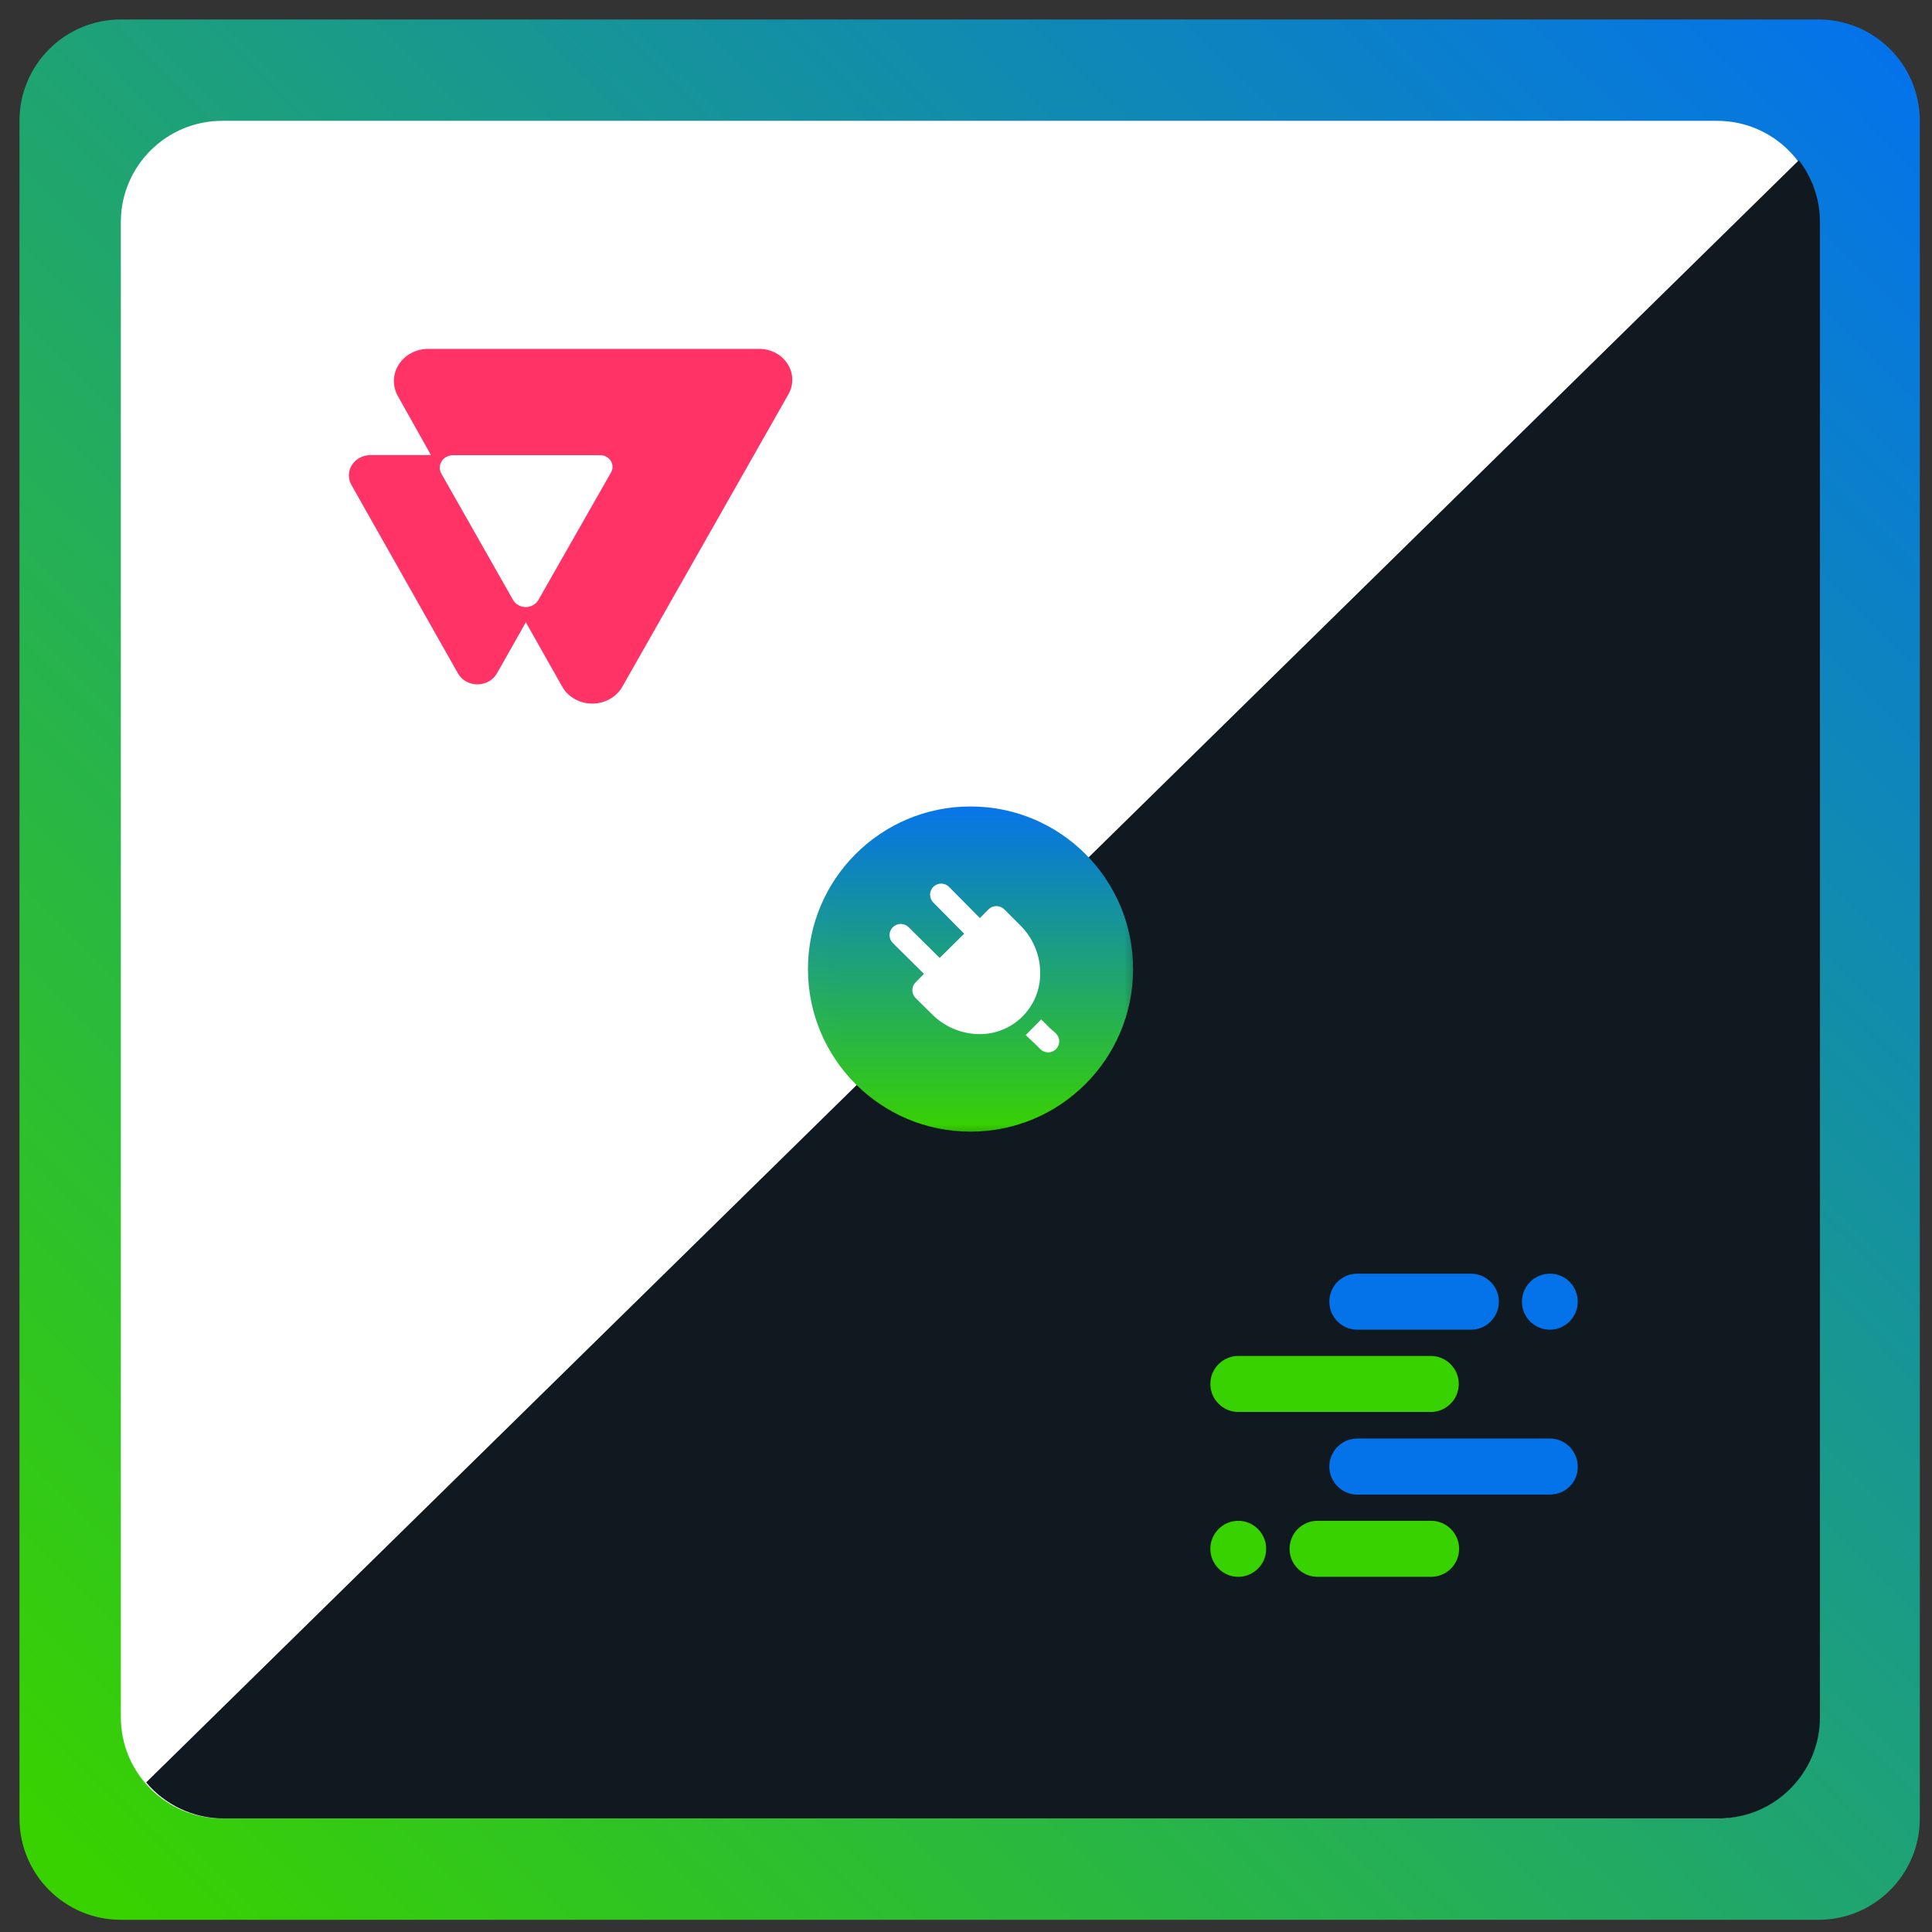 <?xml version="1.0" encoding="UTF-8"?> <svg xmlns="http://www.w3.org/2000/svg" width="61" height="61" viewBox="0 0 61 61" fill="none"><rect x="0" y="0" width="61" height="61" fill="#333333" stroke="none"/><g clip-path="url(#clip0_5163_599)"><path d="M59.415 2.215H1.815V58.215H59.415V2.215Z" fill="white"></path><path fill-rule="evenodd" clip-rule="evenodd" d="M3.815 0.615C2.048 0.615 0.615 2.048 0.615 3.815V57.415C0.615 59.182 2.048 60.615 3.815 60.615H57.415C59.182 60.615 60.615 59.182 60.615 57.415V3.815C60.615 2.048 59.182 0.615 57.415 0.615H3.815ZM7.015 3.815C5.248 3.815 3.815 5.248 3.815 7.015V54.215C3.815 55.982 5.248 57.415 7.015 57.415H54.215C55.982 57.415 57.415 55.982 57.415 54.215V7.015C57.415 5.248 55.982 3.815 54.215 3.815H7.015Z" fill="url(#paint0_linear_5163_599)"></path><path fill-rule="evenodd" clip-rule="evenodd" d="M4.615 56.277C5.202 56.973 6.081 57.415 7.063 57.415H54.263C56.03 57.415 57.463 55.982 57.463 54.215V7.015C57.463 6.278 57.214 5.6 56.796 5.059L4.615 56.277Z" fill="#101820"></path><mask id="mask0_5163_599" style="mask-type:luminance" maskUnits="userSpaceOnUse" x="25" y="25" width="12" height="12"><path d="M36.215 25.015H25.015V36.215H36.215V25.015Z" fill="white"></path></mask><g mask="url(#mask0_5163_599)"><path d="M30.643 35.73C33.478 35.73 35.776 33.431 35.776 30.596C35.776 27.761 33.478 25.463 30.643 25.463C27.808 25.463 25.51 27.761 25.51 30.596C25.51 33.431 27.808 35.73 30.643 35.73Z" fill="url(#paint1_linear_5163_599)"></path><path fill-rule="evenodd" clip-rule="evenodd" d="M29.366 28.248C29.366 28.156 29.402 28.067 29.468 28.001C29.501 27.968 29.54 27.942 29.583 27.925C29.626 27.907 29.672 27.898 29.719 27.899C29.765 27.899 29.811 27.909 29.854 27.927C29.896 27.946 29.935 27.972 29.967 28.006L30.938 28.986L31.213 28.71C31.279 28.645 31.368 28.608 31.461 28.608C31.553 28.608 31.642 28.645 31.708 28.71L32.217 29.219C32.598 29.599 32.822 30.109 32.842 30.647V30.712C32.847 30.973 32.798 31.231 32.699 31.471C32.6 31.712 32.453 31.929 32.267 32.111C32.081 32.292 31.859 32.434 31.616 32.526C31.373 32.619 31.114 32.661 30.854 32.649C30.312 32.628 29.798 32.401 29.417 32.014L28.908 31.511C28.843 31.445 28.806 31.356 28.806 31.263C28.806 31.17 28.843 31.081 28.908 31.016L29.174 30.75L28.194 29.779C28.161 29.747 28.134 29.709 28.115 29.666C28.097 29.624 28.087 29.578 28.086 29.532C28.085 29.485 28.093 29.439 28.11 29.396C28.127 29.353 28.153 29.313 28.185 29.28C28.217 29.247 28.255 29.22 28.298 29.201C28.34 29.183 28.386 29.173 28.433 29.172C28.479 29.171 28.525 29.179 28.568 29.196C28.611 29.213 28.651 29.238 28.684 29.27L29.669 30.246L30.443 29.48L29.468 28.496C29.402 28.43 29.366 28.341 29.366 28.248ZM32.837 33.116L32.683 32.962L32.385 32.682L32.875 32.187L33.15 32.462L33.332 32.621C33.366 32.653 33.394 32.692 33.413 32.735C33.432 32.778 33.443 32.824 33.443 32.871C33.444 32.918 33.436 32.965 33.418 33.008C33.4 33.052 33.374 33.092 33.341 33.125C33.308 33.158 33.268 33.184 33.225 33.202C33.181 33.219 33.134 33.228 33.087 33.227C33.04 33.226 32.994 33.216 32.951 33.197C32.908 33.178 32.869 33.15 32.837 33.116Z" fill="white"></path></g><path d="M42.853 40.215H46.444C46.929 40.215 47.325 40.613 47.325 41.099C47.325 41.585 46.929 41.983 46.444 41.983H42.853C42.368 41.983 41.972 41.585 41.972 41.099C41.972 40.613 42.357 40.215 42.853 40.215ZM48.934 40.215C48.449 40.215 48.053 40.613 48.053 41.099C48.053 41.585 48.449 41.983 48.934 41.983C49.419 41.983 49.815 41.585 49.815 41.099C49.815 40.613 49.43 40.215 48.934 40.215ZM48.934 47.189H42.853C42.368 47.189 41.972 46.791 41.972 46.305C41.972 45.818 42.368 45.42 42.853 45.42H48.934C49.419 45.42 49.815 45.818 49.815 46.305C49.826 46.791 49.43 47.189 48.934 47.189Z" fill="#0473EA"></path><path d="M39.097 42.812H45.177C45.662 42.812 46.059 43.21 46.059 43.696C46.059 44.183 45.662 44.581 45.177 44.581H39.097C38.612 44.581 38.215 44.183 38.215 43.696C38.215 43.21 38.612 42.812 39.097 42.812ZM45.188 49.786H41.597C41.112 49.786 40.716 49.388 40.716 48.902C40.716 48.415 41.112 48.017 41.597 48.017H45.188C45.673 48.017 46.07 48.415 46.07 48.902C46.07 49.388 45.673 49.786 45.188 49.786ZM39.097 49.786C39.581 49.786 39.978 49.388 39.978 48.902C39.978 48.415 39.581 48.017 39.097 48.017C38.612 48.017 38.215 48.415 38.215 48.902C38.215 49.388 38.612 49.786 39.097 49.786Z" fill="#38D200"></path><path d="M23.964 11.015H13.512C13.133 11.018 12.784 11.206 12.59 11.51C12.396 11.814 12.385 12.19 12.561 12.504L13.607 14.369H11.711C11.469 14.365 11.242 14.481 11.116 14.675C10.989 14.868 10.982 15.11 11.095 15.31L14.459 21.261C14.579 21.475 14.816 21.608 15.074 21.608C15.332 21.608 15.569 21.475 15.69 21.261L16.603 19.648L17.75 21.679C17.936 22.009 18.302 22.215 18.7 22.215C19.099 22.215 19.464 22.009 19.651 21.679L24.892 12.451C25.066 12.147 25.055 11.78 24.864 11.485C24.674 11.191 24.332 11.012 23.964 11.015ZM19.294 14.914L17 18.941C16.922 19.08 16.767 19.167 16.599 19.167C16.431 19.167 16.277 19.08 16.198 18.941L13.934 14.953C13.864 14.83 13.869 14.682 13.945 14.563C14.022 14.444 14.159 14.371 14.308 14.371H18.94C19.079 14.369 19.21 14.436 19.282 14.548C19.355 14.659 19.359 14.799 19.294 14.914Z" fill="#FF3366"></path></g><defs><linearGradient id="paint0_linear_5163_599" x1="2.815" y1="59.415" x2="59.615" y2="1.615" gradientUnits="userSpaceOnUse"><stop stop-color="#38D200"></stop><stop offset="1" stop-color="#0473EA"></stop></linearGradient><linearGradient id="paint1_linear_5163_599" x1="30.643" y1="25.463" x2="30.643" y2="35.73" gradientUnits="userSpaceOnUse"><stop stop-color="#0473EA"></stop><stop offset="1" stop-color="#38D200"></stop></linearGradient><clipPath id="clip0_5163_599"><rect width="60" height="60" fill="white" transform="translate(0.615 0.615)"></rect></clipPath></defs></svg> 